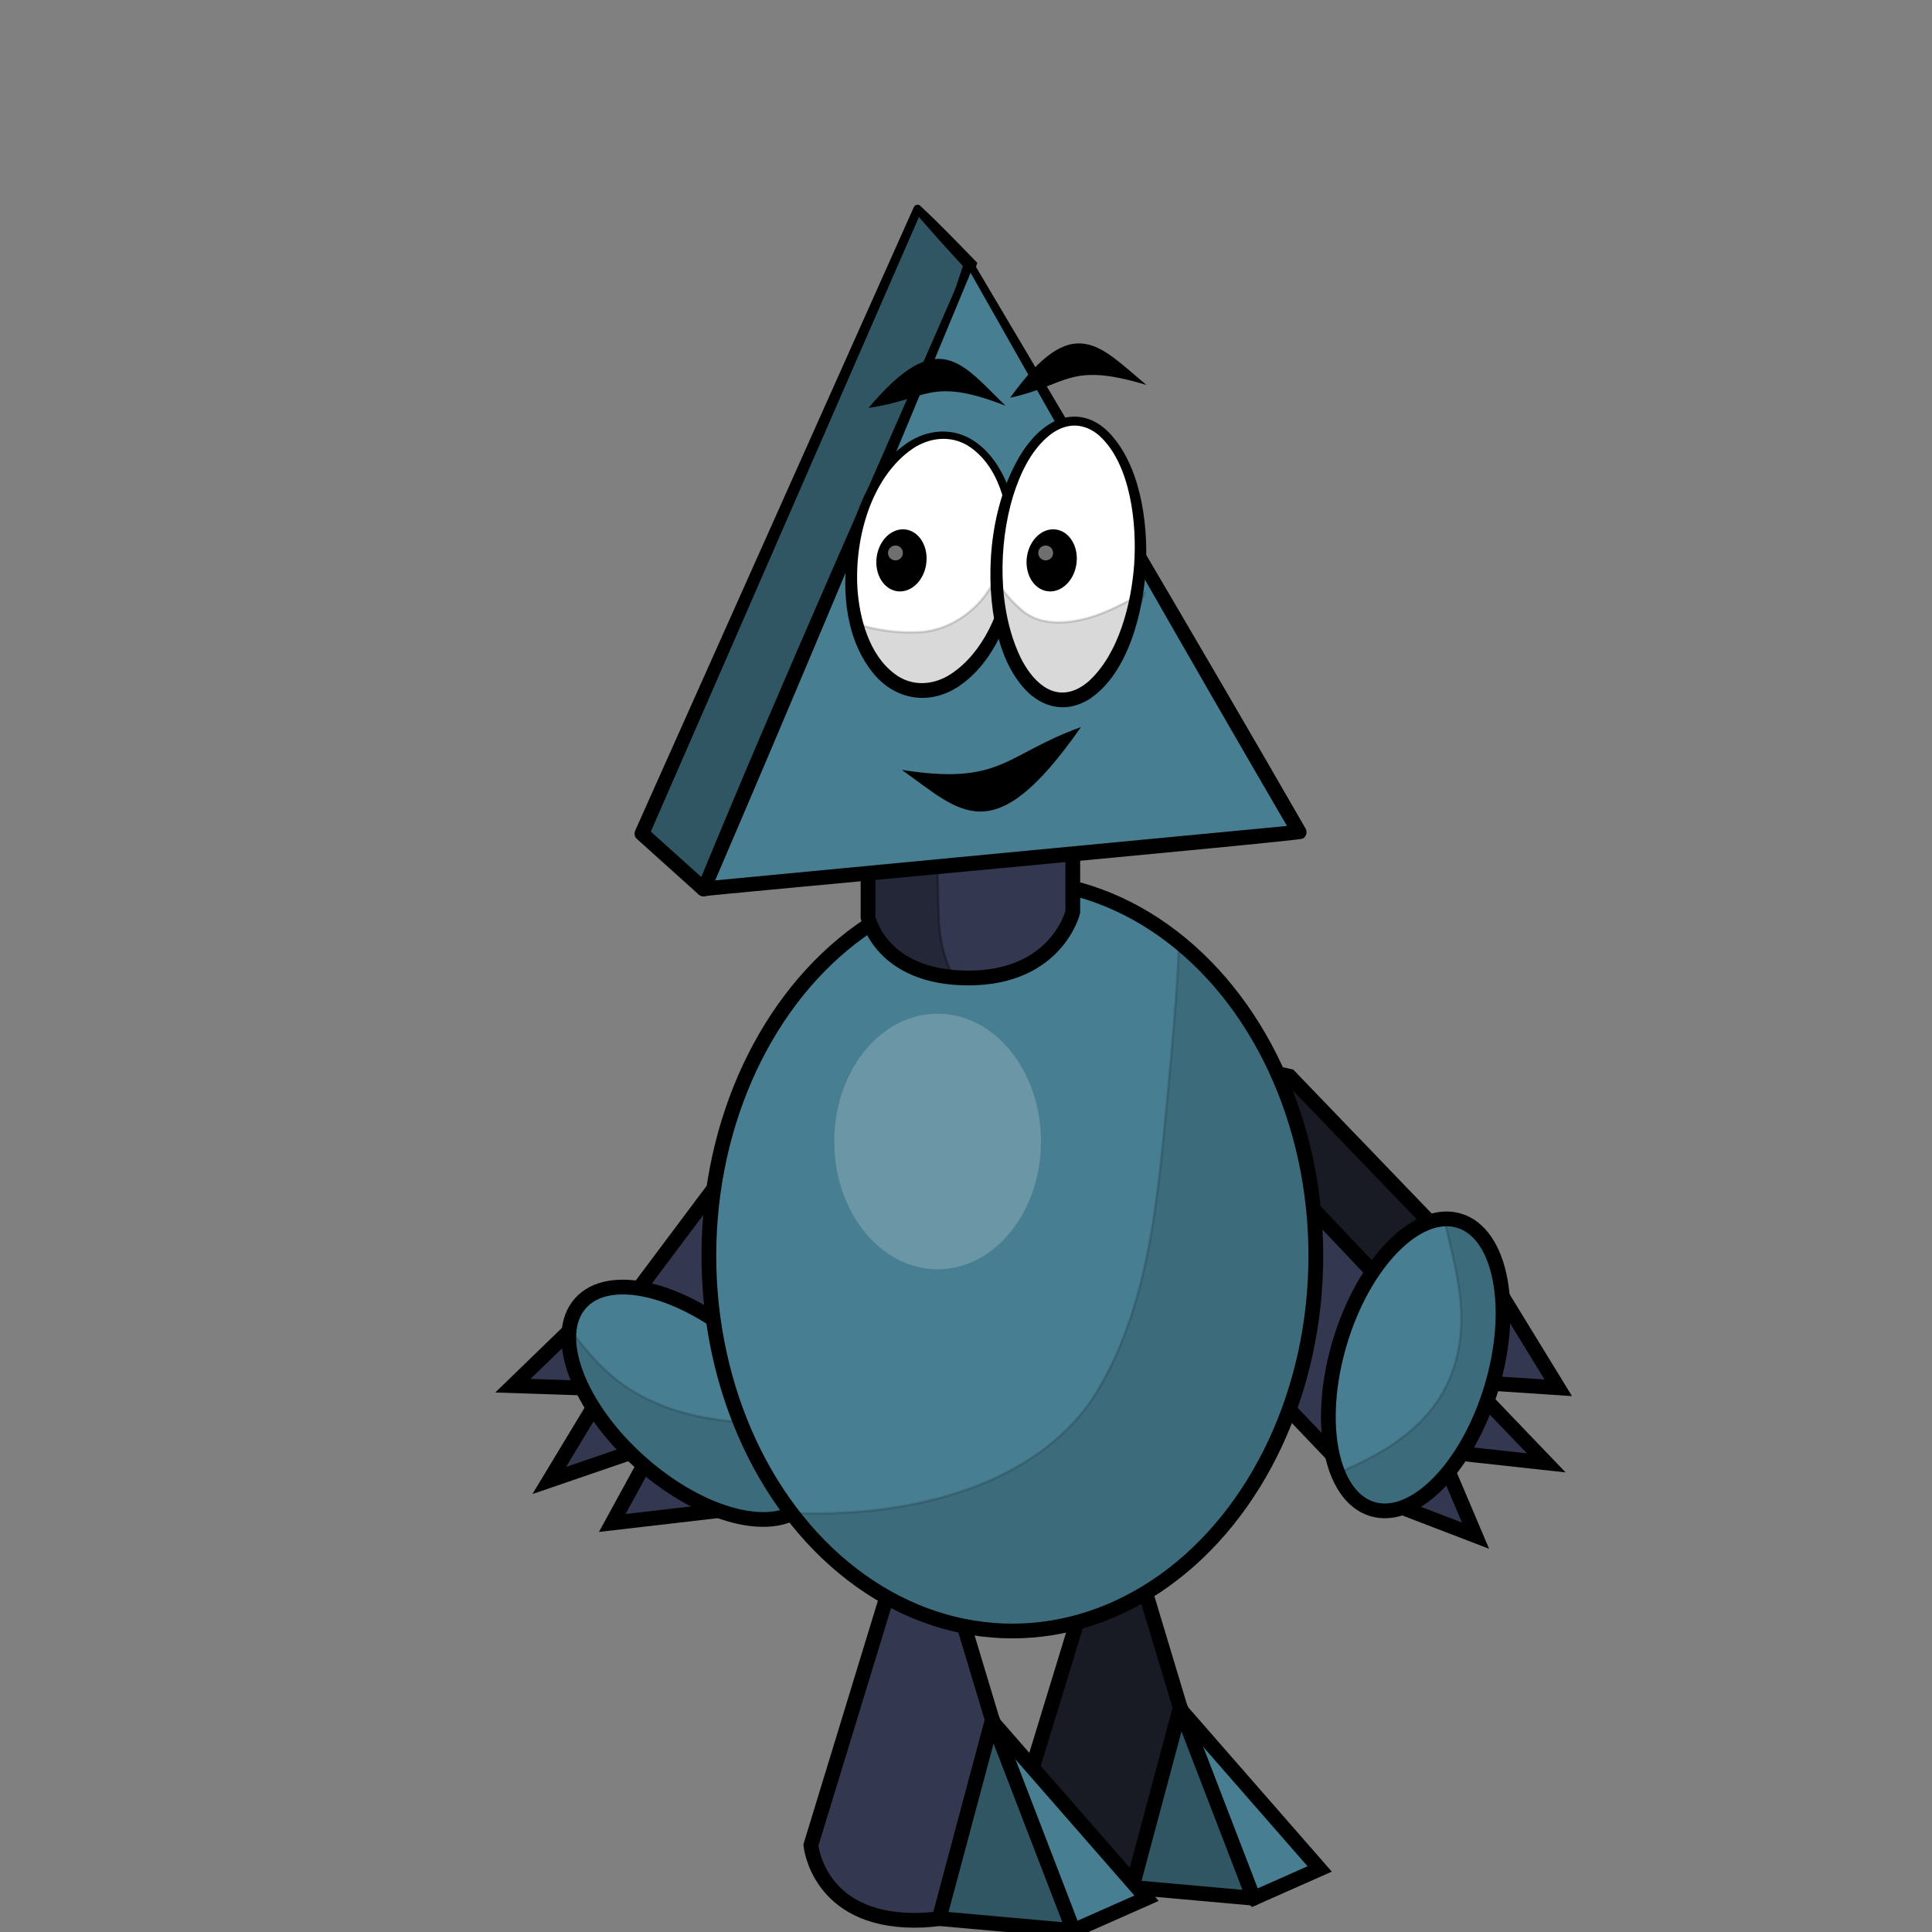 <?xml version="1.0" encoding="UTF-8"?><svg id="Calque_1" xmlns="http://www.w3.org/2000/svg" xmlns:xlink="http://www.w3.org/1999/xlink" viewBox="0 0 2304 2304"><rect x="0" y="0" width="2304" height="2304" fill="#808080" stroke="none"/><defs><linearGradient id="Dégradé_sans_nom_443" x1="1351.07" y1="1086.49" x2="1173.03" y2="961.92" gradientTransform="translate(1168.15 81.96) rotate(44.61)" gradientUnits="userSpaceOnUse"><stop offset="0" stop-color="#000"/><stop offset=".49" stop-color="#626262"/><stop offset="1" stop-color="#000"/></linearGradient><linearGradient id="Dégradé_sans_nom_443-2" x1="805.45" y1="603.49" x2="281.75" y2="900.93" gradientTransform="translate(1971.71 997.51) rotate(91.23)" xlink:href="#Dégradé_sans_nom_443"/><linearGradient id="Dégradé_sans_nom_443-3" x1="216.39" y1="165.64" x2="466.81" y2="913.09" gradientTransform="translate(1971.71 997.51) rotate(91.23)" xlink:href="#Dégradé_sans_nom_443"/><radialGradient id="Dégradé_sans_nom_221" cx="522.89" cy="675.58" fx="522.89" fy="675.58" r="367.28" gradientTransform="translate(1971.71 997.51) rotate(91.23)" gradientUnits="userSpaceOnUse"><stop offset="0" stop-color="#6c6fc5"/><stop offset=".49" stop-color="#090cd6"/><stop offset="1" stop-color="#00006b"/></radialGradient></defs><polygon points="1165.07 1364.63 914.55 1332.89 700.53 1618.62 956.55 1651.06 1165.07 1364.63" fill="#33374f" stroke="#000" stroke-miterlimit="10" stroke-width="17.58"/><polygon points="1165.07 1364.63 1158.85 1464.66 963.74 1727.56 899.77 1661.38 1122.76 1366.06 1165.07 1364.63" fill="#181a24" stroke="#000" stroke-miterlimit="10" stroke-width="17.58"/><polyline points="864.02 1800.68 730.13 1816.21 781.57 1722.15 654.96 1765.57 721.03 1656.15 611.63 1652.52 703.26 1563.69" fill="#33374f" stroke="#000" stroke-miterlimit="10" stroke-width="17.58"/><path d="m889.13,1602.9c-74.14-65.86-162.31-87.67-196.92-48.7-34.62,38.97-2.58,123.95,71.56,189.82,74.14,65.86,162.3,87.67,196.92,48.7,34.62-38.97,2.58-123.95-71.56-189.81Z" fill="#477e91" stroke="#000" stroke-miterlimit="10" stroke-width="17.58"/><path d="m821.8,1686.5c-34.66-8.66-68.51-24.46-95.34-48.31-18.03-16.03-32.96-34.7-47.47-53.76-5.98,43.78,26.27,107.63,84.77,159.59,74.14,65.86,162.3,87.67,196.92,48.7,19.64-22.11,17.81-59.02-.97-98.86-46.16,4.85-92.86,3.89-137.91-7.36Z" opacity=".15" stroke="#000" stroke-miterlimit="10" stroke-width="2.86"/><polygon points="1440.06 1260.8 1367.31 1502.61 1613.7 1760.96 1688.05 1513.84 1440.06 1260.8" fill="#33374f" stroke="#000" stroke-miterlimit="10" stroke-width="17.58"/><polygon points="1440.06 1260.8 1537.69 1283.49 1764.68 1519.41 1688.83 1571.55 1434.47 1302.77 1440.06 1260.8" fill="#181a24" stroke="#000" stroke-miterlimit="10" stroke-width="17.58"/><polyline points="1787.9 1540.09 1858.3 1655.03 1751.34 1647.92 1843.98 1744.53 1716.92 1730.61 1759.65 1831.39 1640.51 1785.61" fill="#33374f" stroke="#000" stroke-miterlimit="10" stroke-width="17.58"/><path d="m1597.91,1600.49c-28.57,94.96-11.27,184.12,38.65,199.14,49.92,15.02,113.54-49.79,142.11-144.76,28.57-94.96,11.27-184.12-38.65-199.14-49.91-15.02-113.54,49.79-142.11,144.76Z" fill="#477e91" stroke="#000" stroke-miterlimit="10" stroke-width="17.58"/><path d="m1740.02,1455.74c-5.74-1.73-11.67-2.35-17.7-2.04,7.9,36.26,18.46,72.08,20.12,109.29,1.85,41.35-8.27,82.53-33.77,115.68-20.11,26.13-47.38,45.55-76.34,60.77-12.04,6.33-24.38,11.9-36.9,17,8.88,22.14,22.79,37.69,41.13,43.2,49.92,15.02,113.54-49.79,142.11-144.76,28.57-94.96,11.27-184.12-38.65-199.14Z" opacity=".15" stroke="#000" stroke-miterlimit="10" stroke-width="2.86"/><polyline points="1476.51 1608.55 1440.28 1738.38 1372.64 1655.2 1364.99 1788.83 1288.65 1686.31 1243.95 1786.23 1196.34 1667.81" fill="url(#Dégradé_sans_nom_443)" stroke="#000" stroke-miterlimit="10" stroke-width="17.58"/><polygon points="1178.46 1257.47 1386.88 1603.14 1141.7 1604.3 948.53 1297.38 1178.46 1257.47" fill="url(#Dégradé_sans_nom_443-2)" stroke="#000" stroke-miterlimit="10" stroke-width="17.58"/><polygon points="1386.88 1603.14 1392.82 1506.3 1192.87 1136.12 1097.66 1182.56 1304.42 1566.61 1386.88 1603.14" fill="url(#Dégradé_sans_nom_443-3)" stroke="#000" stroke-miterlimit="10" stroke-width="17.58"/><path d="m1306.11,1696.24c-96.91-2.07-174.6-44.57-173.52-94.92,1.08-50.35,80.51-89.49,177.42-87.42,96.91,2.07,174.6,44.57,173.52,94.92-1.08,50.35-80.51,89.49-177.42,87.42Z" fill="url(#Dégradé_sans_nom_221)" stroke="#000" stroke-miterlimit="10" stroke-width="17.58"/><path d="m1330.92,1782.11l-119.08,389.49s7.44,81.04,111.64,81.04,125.7-77.73,125.7-77.73l-118.25-392.8Z" fill="#181a24" stroke="#000" stroke-miterlimit="10" stroke-width="17.58"/><polygon points="1408.89 2040.08 1573.79 2228.82 1495 2263.72 1419.91 2185.46 1408.89 2040.08" fill="#477e91" stroke="#000" stroke-miterlimit="10" stroke-width="17.58"/><polygon points="1407.48 2036.41 1350.14 2250.78 1495 2263.72 1407.48 2036.41" fill="#315663" stroke="#000" stroke-linecap="round" stroke-linejoin="round" stroke-width="17.58"/><path d="m1098.71,1769.67l-131.7,430.76s8.23,89.63,123.47,89.63,139.01-85.97,139.01-85.97l-130.78-434.42Z" fill="#33374f" stroke="#000" stroke-miterlimit="10" stroke-width="17.58"/><polygon points="1184.94 2054.98 1367.31 2263.72 1280.17 2302.32 1197.12 2215.76 1184.94 2054.98" fill="#477e91" stroke="#000" stroke-miterlimit="10" stroke-width="17.58"/><polygon points="1183.38 2050.92 1119.96 2288 1280.17 2302.32 1183.38 2050.92" fill="#315663" stroke="#000" stroke-linecap="round" stroke-linejoin="round" stroke-width="17.58"/><ellipse cx="1207.27" cy="1497.55" rx="361.92" ry="447.5" fill="#477e91" stroke="#000" stroke-miterlimit="10" stroke-width="17.58"/><ellipse cx="1118.13" cy="1361.25" rx="123.25" ry="152.39" fill="#f7f7f7" opacity=".2" stroke-width="0"/><path d="m1406.07,1123.59c-1.72,44.05-5.1,88.03-9.08,131.93-4.36,48.12-8.56,96.31-14.14,144.31-10.38,89.36-27.34,181.07-74.34,259.23-32.19,53.54-86.04,90.7-143.47,112.91-62.03,23.99-129.17,32.97-195.4,32.95-8.58,0-17.18-.19-25.78-.51,66,86.58,159.59,140.65,263.41,140.65,199.88,0,361.92-200.35,361.92-447.5,0-156.35-64.86-293.94-163.11-373.96Z" opacity=".15" stroke="#000" stroke-miterlimit="10" stroke-width="2.86"/><path d="m1035.16,1029.14v64.93s14.63,72.25,119.81,72.25,124.38-78.65,124.38-78.65v-137.18l-244.19,78.65Z" fill="#33374f" stroke="#000" stroke-miterlimit="10" stroke-width="17.58"/><path d="m1119.31,1091.7c-.68-29.73-2.22-59.85-.14-89.62l-84.01,27.06v64.93s12.98,63.97,102.17,71.51c-11.93-22.57-17.43-47.75-18.02-73.88Z" opacity=".3" stroke="#000" stroke-miterlimit="10" stroke-width="2.86"/><polygon points="1156.88 315.35 1094.4 249.28 765.55 994.05 838.92 1060.06 1033.77 692.51 1156.88 315.35" fill="#315663" stroke-width="0"/><path d="m1148.3,317.28c-19.33-20.8-38.31-42.21-57.65-64.45,0,0,8.47-1.46,8.47-1.46,0,0-325.53,746.24-325.53,746.24,0,0-2.16-10.09-2.16-10.09,0,0,73.37,66,73.37,66,0,0-13.65,2.42-13.65,2.42,0,0,194.85-367.55,194.85-367.55,37.6-116.57,81.82-249.17,122.29-371.11h0Zm17.16-3.85c-40.96,127.61-81.88,255.73-123.91,383.21,0,0-194.85,367.55-194.85,367.55-2.27,4.29-7.6,5.92-11.89,3.65-.64-.34-1.25-.77-1.76-1.23-.03-.02-73.37-66.01-73.4-66.03-2.89-2.6-3.63-6.7-2.13-10.06l332.17-743.31c1.17-2.61,4.23-3.78,6.84-2.61,23.4,21.57,45.93,45.33,68.94,68.84h0Z" stroke-width="0"/><polygon points="1156.88 315.35 838.92 1060.06 1549.31 992.43 1156.88 315.35" fill="#477e91" stroke-width="0"/><path d="m1157.48,325.29c-101.11,243.84-206.48,496.41-310.48,738.22,0,0-8.92-12.2-8.92-12.2,0,0,710.39-67.62,710.39-67.62,0,0-6.77,13.16-6.77,13.16-128.02-219.49-258.8-449.74-384.22-671.55h0Zm-1.21-19.88c132.99,224.24,270.98,457.29,400.65,682.63,2.43,4.2.99,9.58-3.22,12.01-1.55,2.95-711.33,67.37-713.95,68.76-4.83.46-9.12-3.09-9.58-7.92,102.29-249.54,218.3-507.14,326.1-755.48h0Z" stroke-width="0"/><path d="m1207.08,684.19c-11.46,83.82-63.24,145.95-115.65,138.79-52.41-7.17-85.6-80.93-74.13-164.74,11.46-83.81,63.24-145.95,115.65-138.78,52.4,7.17,85.59,80.93,74.13,164.74Z" fill="#fff" stroke-width="0"/><path d="m1213.57,685.08c-6.41,49.61-27.37,104.55-70.38,133.52-33.89,22.44-73.69,16.81-100.28-13.88-33.91-40.19-39.26-97.18-32.11-147.36,7.65-48.78,29.98-102.13,72.59-130.07,22.62-14.77,51.27-17.53,74.95-3.41,22.53,13.38,36.83,36.77,45.53,60.83,11.53,32.01,13.7,66.78,9.7,100.39h0Zm-12.99-1.78c7.69-50.28.3-122.57-46.57-152.01-21.06-12.49-45.67-9.52-65.62,3.77-51.57,35.46-70.59,112.5-65.45,172.07,3.48,36.9,16.59,80.07,49.62,100.27,19.6,11.44,42.53,8.67,61.22-3.46,39.27-25.9,59.75-75.49,66.8-120.63h0Z" stroke-width="0"/><path d="m1098.19,753.75c-25.77,1.67-51.87-1.87-76.56-9.48,11.4,43.24,36.78,74.19,69.79,78.71,30.73,4.2,57.94-15.79,75.97-38.76,10.09-12.86,20.83-29.29,27.16-44.34,3.28-7.81,1.99-15.48.19-23.66-.83-3.8-9.9-22.38-8.86-24.62-15.34,33.32-50.72,59.76-87.69,62.15Z" opacity=".15" stroke="#000" stroke-miterlimit="10" stroke-width="2.86"/><path d="m1359.59,673.39c-5.35,91.78-47.9,163.96-95.04,161.22-47.14-2.75-81.02-79.38-75.67-171.16,5.35-91.78,47.9-163.96,95.04-161.22,47.14,2.75,81.02,79.38,75.67,171.16Z" fill="#fff" stroke-width="0"/><path d="m1366.64,673.8c-2.48,53.19-20.28,128.69-67.34,159.8-24.93,15.68-51.7,12.24-73.07-7.66-23.2-22.44-34.2-54.25-40.24-85.16-11.88-64.78-2.75-144.79,32.78-201.15,9.02-13.86,20.53-27.08,35.16-35.3,15.64-9,34.41-10.15,50.6-1.84,0,0,3.09,1.62,3.09,1.62,1.1.66,3.34,2.12,4.38,2.79,1.39.97,2.78,2.1,4.13,3.08.92.73,3.01,2.62,3.88,3.34,39.38,38.21,49.03,108.03,46.63,160.5h0Zm-14.1-.82c3.4-47.75-4.05-118.73-40.9-152.79-11.46-10.46-26.69-15.63-41.88-10.88-1.53.38-3.85,1.34-5.35,1.91-1.54.81-3.69,1.69-5.12,2.63,0,0-2.5,1.47-2.5,1.47,0,0-2.41,1.66-2.41,1.66-.63.41-1.8,1.26-2.36,1.74-22.2,17.61-35.13,45.4-43.6,71.94-18.22,59.44-18.61,136.39,8.47,193.08,13.15,26.87,37.67,53.59,69.46,37.03.6-.37,2.88-1.66,3.55-2.05.79-.49,2.68-1.85,3.46-2.32,1.77-1.34,3.86-2.97,5.49-4.46,35.5-32.66,50.32-92.1,53.7-138.95h0Z" stroke-width="0"/><path d="m1297.51,737.07c-28.26,7.73-57.37,8.14-77.29-8.08-12.31-10.02-22.75-22.23-31.68-35.48,2.74,77.89,34.13,138.66,76.01,141.1,25.41,0,44.3-16.87,57.99-36.97,18.21-26.83,31.14-59.41,41.98-89.72-22.52,9.79-43,22.58-67.01,29.15Z" opacity=".15" stroke="#000" stroke-miterlimit="10" stroke-width="2.86"/><path d="m1104.59,672.31c-2.78,20.33-18.27,35.01-34.59,32.77-16.33-2.23-27.3-20.53-24.52-40.86,2.78-20.33,18.26-35,34.59-32.77,16.32,2.23,27.3,20.52,24.51,40.85Z" stroke-width="0"/><path d="m1075.41,918.11c70.59,49.71,108.53,99.78,213.68-51.04-91.38,33.03-94.4,69.86-213.68,51.04Z" stroke-width="0"/><path d="m1367.31,459.15c-56.18-46.55-87.23-89.66-162.65,15.2,69.14-15.18,70.12-43.37,162.65-15.2Z" stroke-width="0"/><path d="m1199.13,483.88c-52.39-50.77-80-96.17-163.34,2.52,70.11-9.76,73.28-37.79,163.34-2.52Z" stroke-width="0"/><path d="m1076.75,659.41c0,4.9-3.97,8.87-8.87,8.87s-8.87-3.97-8.87-8.87,3.97-8.87,8.87-8.87,8.87,3.97,8.87,8.87Z" fill="#f7f7f7" opacity=".45" stroke-width="0"/><path d="m1283.73,672.31c-2.78,20.33-18.27,35.01-34.59,32.77-16.33-2.23-27.3-20.53-24.52-40.86,2.78-20.33,18.26-35,34.59-32.77,16.32,2.23,27.3,20.52,24.51,40.85Z" stroke-width="0"/><path d="m1255.89,659.41c0,4.9-3.97,8.87-8.87,8.87s-8.87-3.97-8.87-8.87,3.97-8.87,8.87-8.87,8.87,3.97,8.87,8.87Z" fill="#f7f7f7" opacity=".45" stroke-width="0"/></svg>